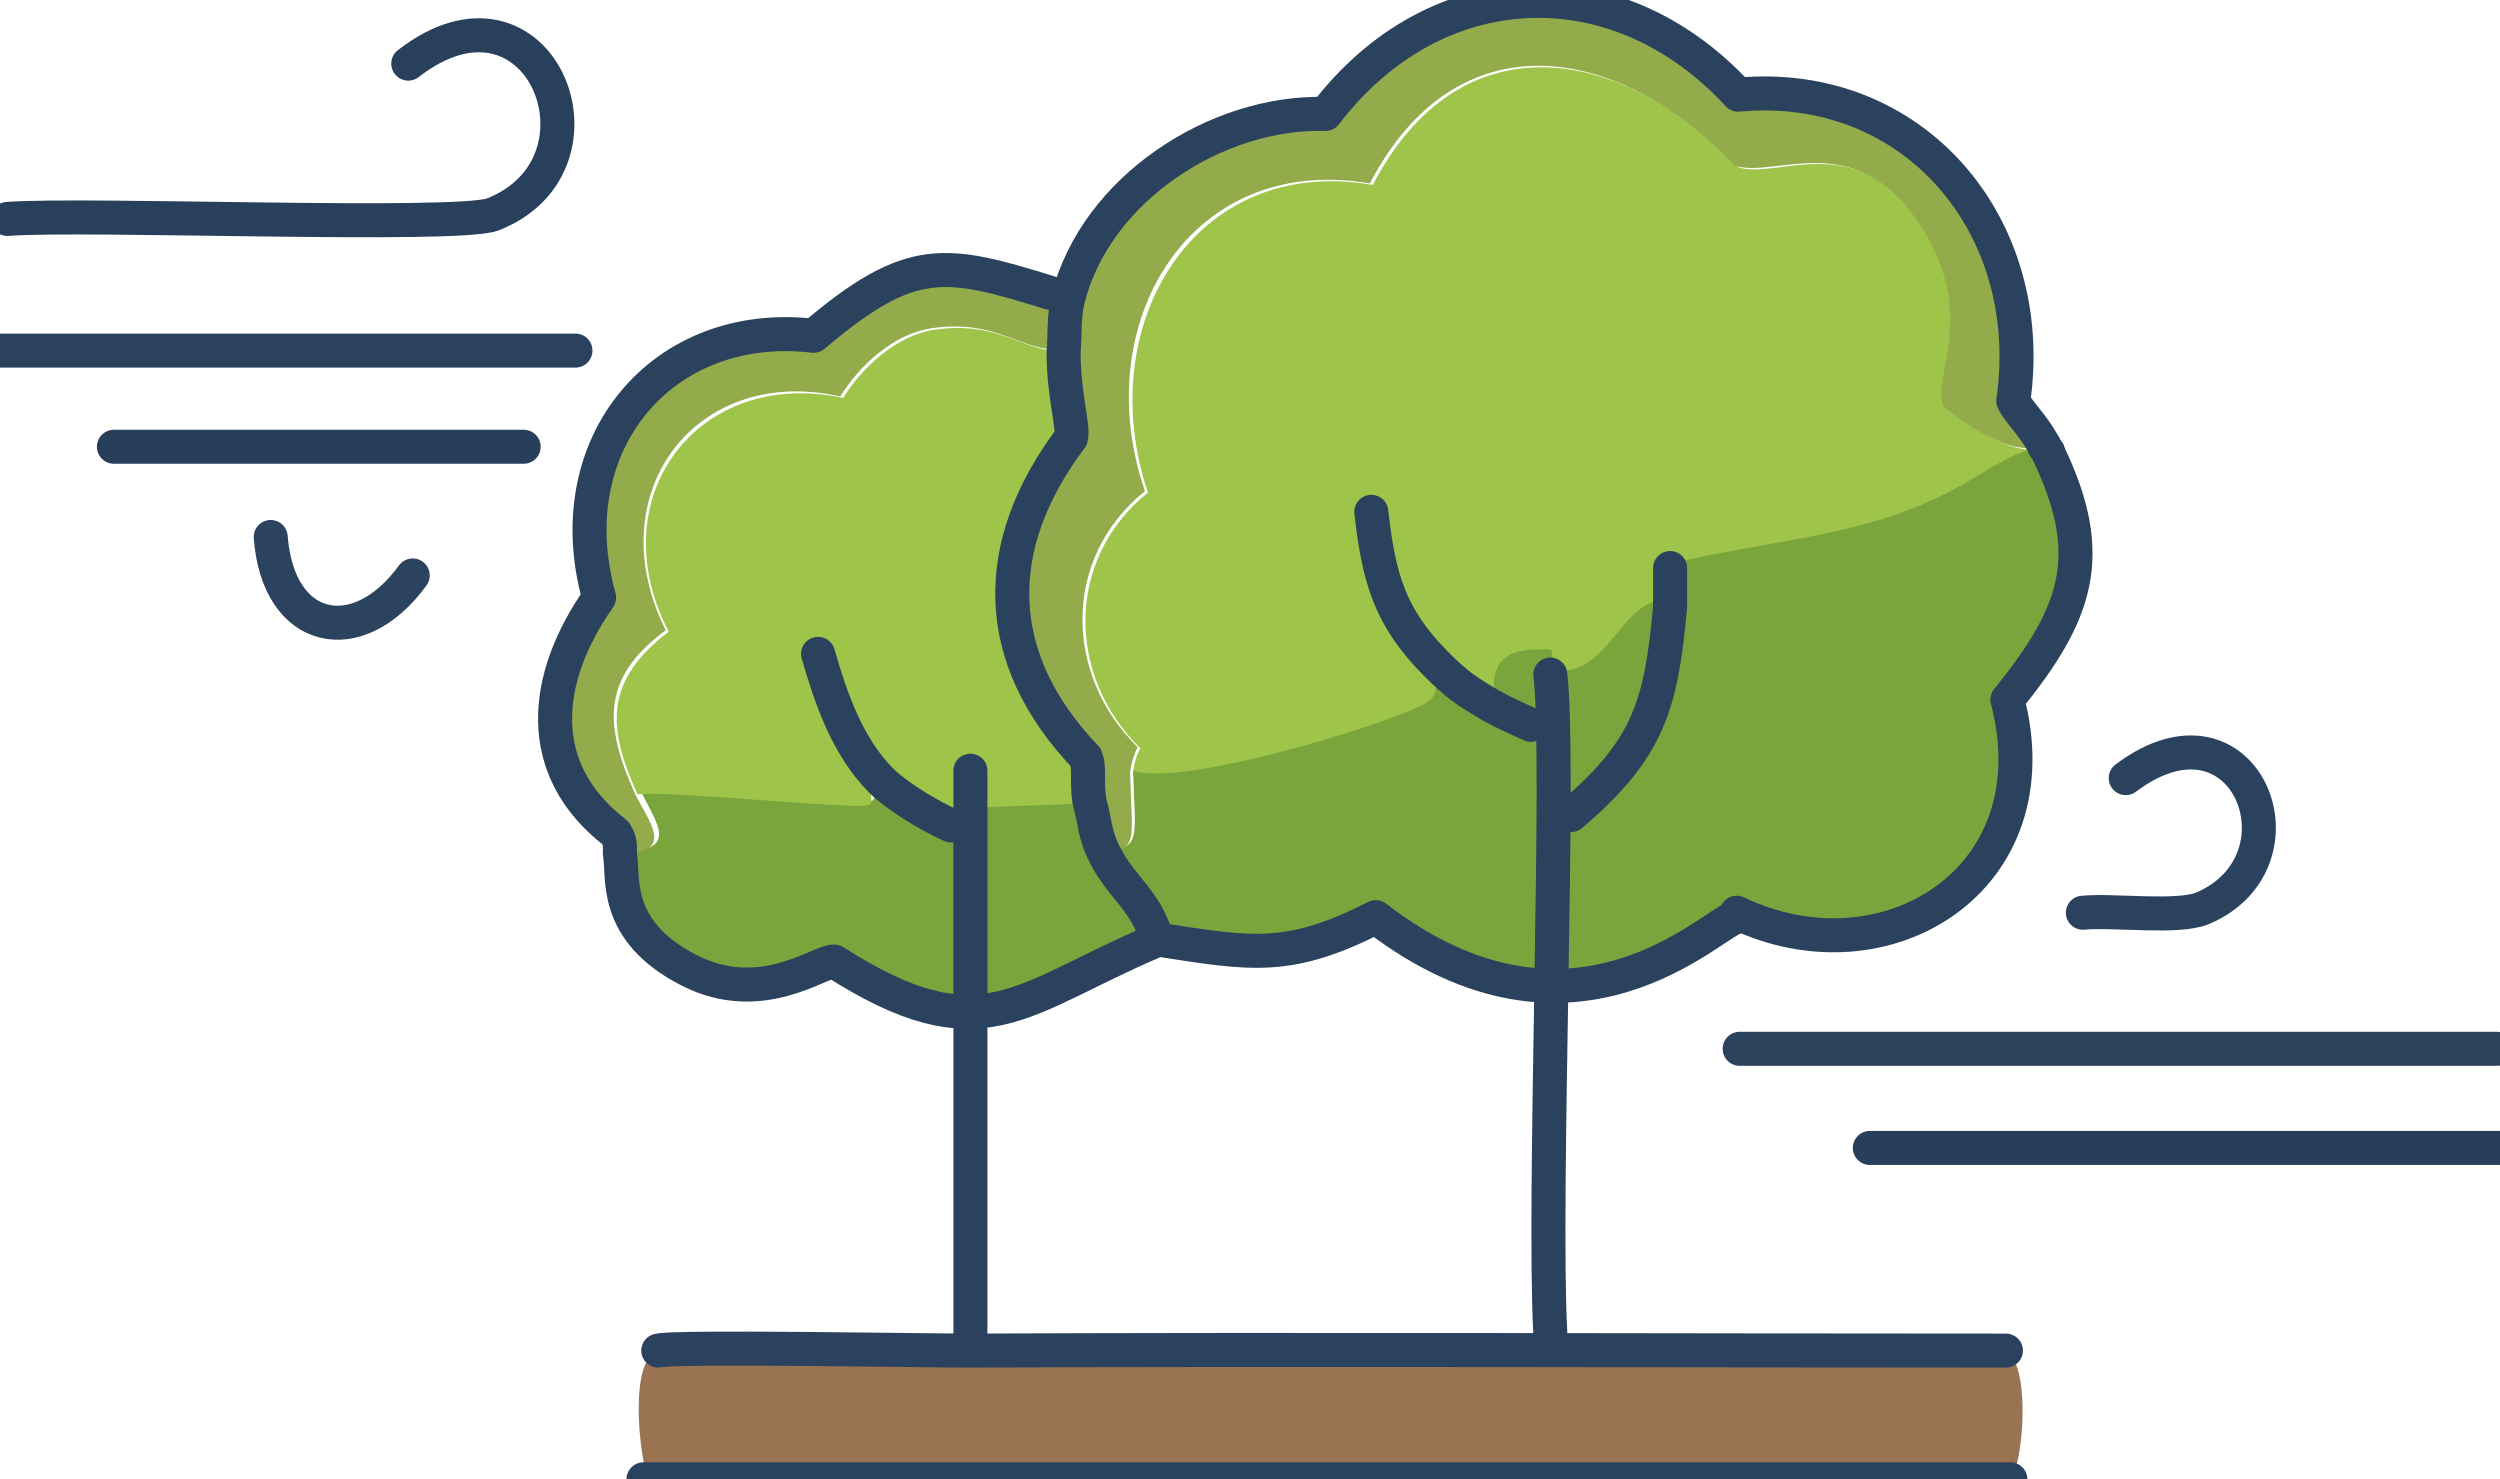<?xml version="1.0" encoding="UTF-8"?> <svg xmlns="http://www.w3.org/2000/svg" version="1.1" viewBox="0 0 169 100"><defs><style> .cls-1 { stroke: #29425d; } .cls-1, .cls-2, .cls-3, .cls-4, .cls-5, .cls-6, .cls-7 { fill: none; stroke-linecap: round; stroke-linejoin: round; stroke-width: 2.3px; } .cls-2 { stroke: #283f5c; } .cls-8 { fill: #93ab4a; } .cls-9 { fill: #9ec549; } .cls-3 { stroke: #2b425e; } .cls-4 { stroke: #2b425d; } .cls-10 { fill: #7aa53c; } .cls-5 { stroke: #2b425f; } .cls-6 { stroke: #2c435f; } .cls-11 { fill: #997352; } .cls-7 { stroke: #29405c; } </style></defs><g><g id="Calque_1"><g id="Objet_génératif"><g><path class="cls-11" d="M65.4,91.3c23.4-.1,46.7,0,70.1,0,1.7.6,1.4,6.8.5,8.7H43.8c-.6-1.7-1.3-8.1.7-8.7,1-.3,18,0,21,0Z"></path><g><path class="cls-9" d="M138.3,30.2c0,.2.2.3.3.5-3.1-.4-4.7,2.5-11.1,4.6-4.7,1.5-9.8,1.9-14.5,3.1,0,.9,0,1.8,0,2.6-3.3-.9-4.2,5.2-8.1,4.6,0-.3.1-1.2-.1-1.4-3-.1-4.1.5-3.8,3.6-1.7-1-2.3-1.4-3.7-2.8-.6.8.2,1.9-.6,2.6-1.1,1.1-16.6,6-20.1,4.8,0-.5.2-1.4.5-1.8-5-4.9-5.1-12.8.5-17.3-3.8-11.3,3.1-22.9,15.2-20.8,5.9-11.3,16.8-9.5,24.7-1.2,2.7.9,8-2.8,12.5,4,4,6.1.8,10.4,1.6,12.3,1.6,1.3,5,3.6,6.8,2.5,0,0,0,.2.1.2Z"></path><path class="cls-10" d="M138.6,30.7c3.3,6.9,1.8,10.8-2.8,16.6,3.2,12.2-8.3,19.2-18.3,14.4h0c-1.5.2-10.9,10.5-24.4,0-6,3-8.5,2.5-14.8,1.5h0c-9.2,4.1-11.7,7.9-21.7,1.6-.9-.1-4.8,3.2-9.8.6-5.3-2.7-4.3-6.4-4.7-7.9,4.1.1,2-2.2,1.2-4.1,2-.2,15.1,1.2,15.7.7.3-.2-.3-1.1.8-1.5,1,1,3.4,2.4,4.7,3,.6.2.9.6,1.3.2v-1.5l8.1-.3c.3,1,.3,2.1,1,3.4,2.3,0,1.8-1,1.7-5.3,3.5,1.2,19.1-3.7,20.1-4.8.8-.8,0-1.8.6-2.6,1.4,1.4,2,1.9,3.7,2.8-.3-3.1.9-3.7,3.8-3.6.3.2,0,1.1.1,1.4,4,.7,4.8-5.5,8.1-4.6,0-.9,0-1.8,0-2.6,4.8-1.2,9.8-1.6,14.5-3.1,6.4-2,8-5,11.1-4.6Z"></path><path class="cls-8" d="M138.3,30.2c0,0,0-.2-.1-.2-1.9,1.1-5.2-1.2-6.8-2.5-.9-1.9,2.4-6.2-1.6-12.3-4.4-6.7-9.8-3.1-12.5-4-7.9-8.3-18.8-10.1-24.7,1.2-12.2-2.1-19.1,9.5-15.2,20.8-5.6,4.5-5.5,12.4-.5,17.3-.2.4-.5,1.3-.5,1.8.1,4.3.6,5.2-1.7,5.3-.7-1.3-.7-2.4-1-3.4-.3-1.2,0-2.6-.3-3.2-6.4-6.6-6.5-14.2-1-21.6.3-.8-.5-2.7-.5-5.8-2.8.3-4.4-2.1-9-1.4-2.5.4-4.8,2.5-6.1,4.6-9.8-2.2-16.4,6.6-11.8,15.8-4.3,3.2-4.2,6.3-2.1,11,.9,1.9,3,4.2-1.2,4.1,0-.3,0-.8-.3-1.4-5.6-4.3-5-10.5-1.1-15.9-3-10.4,4.2-18.8,14.5-17.7,6.6-5.6,8.9-5.1,16-2.9.4.1.8.1,1.2.3,2-7.5,10.1-12.6,17.4-12.5,7.4-9.7,19.7-10.2,27.9-1.3,11.8-1.1,20.3,8.8,18.6,20.7.3.7,1.4,1.7,2,2.9,0,0,0,.2.1.2Z"></path></g><path class="cls-9" d="M73.7,54.3l-8.1.3v1.5c-.4.4-.8,0-1.3-.2-1.4-.6-3.7-2-4.7-3-1.1.4-.5,1.3-.8,1.5-.7.4-13.7-1-15.7-.7-2.1-4.6-2.2-7.7,2.1-11-4.7-9.1,2-17.9,11.8-15.8,1.3-2.1,3.6-4.2,6.1-4.6,4.6-.7,6.2,1.7,9,1.4,0,3,.7,5,.5,5.8-5.5,7.3-5.4,14.9,1,21.6.3.7,0,2,.3,3.2Z"></path></g><g><path class="cls-5" d="M140.8,61.7c2.1-.2,6.4.4,8.1-.3,7.5-3.2,2.9-14.9-5.2-8.8"></path><line class="cls-2" x1="126.4" y1="77.6" x2="169" y2="77.6"></line><line class="cls-4" x1="117.6" y1="70.9" x2="168.8" y2="70.9"></line><polyline class="cls-1" points="135.9 100 43.8 100 43.5 100"></polyline><path class="cls-3" d="M44.5,91.3c1-.3,18,0,21,0,23.4-.1,46.7,0,70.1,0"></path><path class="cls-3" d="M104.8,45.6c.7,5.5-.5,35.3,0,44.5"></path><path class="cls-3" d="M117.4,61.7c10,4.8,21.5-2.2,18.3-14.4,4.7-5.8,6.1-9.7,2.8-16.6,0-.2-.2-.3-.3-.5,0,0,0-.2-.1-.2-.6-1.2-1.7-2.2-2-2.9,1.7-11.9-6.8-21.8-18.6-20.7-8.2-8.9-20.5-8.4-27.9,1.3-7.3-.2-15.5,5-17.4,12.5-.3,1.2-.2,2.4-.3,3.6,0,3,.7,5,.5,5.8-5.5,7.3-5.4,14.9,1,21.6.3.7,0,2,.3,3.2.3,1,.3,2.1,1,3.4,1.1,2.2,2.8,3.1,3.5,5.7,6.4,1,8.9,1.5,14.8-1.5,13.5,10.4,23,.1,24.4,0h0Z"></path><path class="cls-3" d="M64.3,55.8c-1.4-.6-3.7-2-4.7-3-2.3-2.3-3.4-5.5-4.3-8.6"></path><polyline class="cls-3" points="65.6 52.1 65.6 54.5 65.6 56 65.6 90.1"></polyline><path class="cls-3" d="M106.2,55.1c5.3-4.5,6.1-7.5,6.7-14.1,0-.9,0-1.8,0-2.6"></path><path class="cls-3" d="M103.5,49c-.9-.4-1.8-.8-2.7-1.3-1.7-1-2.3-1.4-3.7-2.8-3.2-3.2-3.9-5.9-4.4-10.3"></path><path class="cls-3" d="M71,19.8c-7.1-2.2-9.4-2.7-16,2.9-10.2-1.2-17.4,7.3-14.5,17.7-3.8,5.4-4.5,11.6,1.1,15.9.4.6.3,1.1.3,1.4.3,1.5-.6,5.2,4.7,7.9,4.9,2.5,8.9-.7,9.8-.6,10,6.4,12.5,2.5,21.7-1.4"></path><path class="cls-6" d="M18.3,36.3c.5,6.6,5.9,7.7,9.6,2.6"></path><line class="cls-2" x1="7.7" y1="30.2" x2="35.4" y2="30.2"></line><path class="cls-7" d="M.5,14.8c5.3-.4,30.3.6,32.8-.3,8.7-3.4,3.2-17.1-5.7-10.2"></path><line class="cls-3" x1="38.9" y1="23.7" y2="23.7"></line></g></g></g></g></svg> 